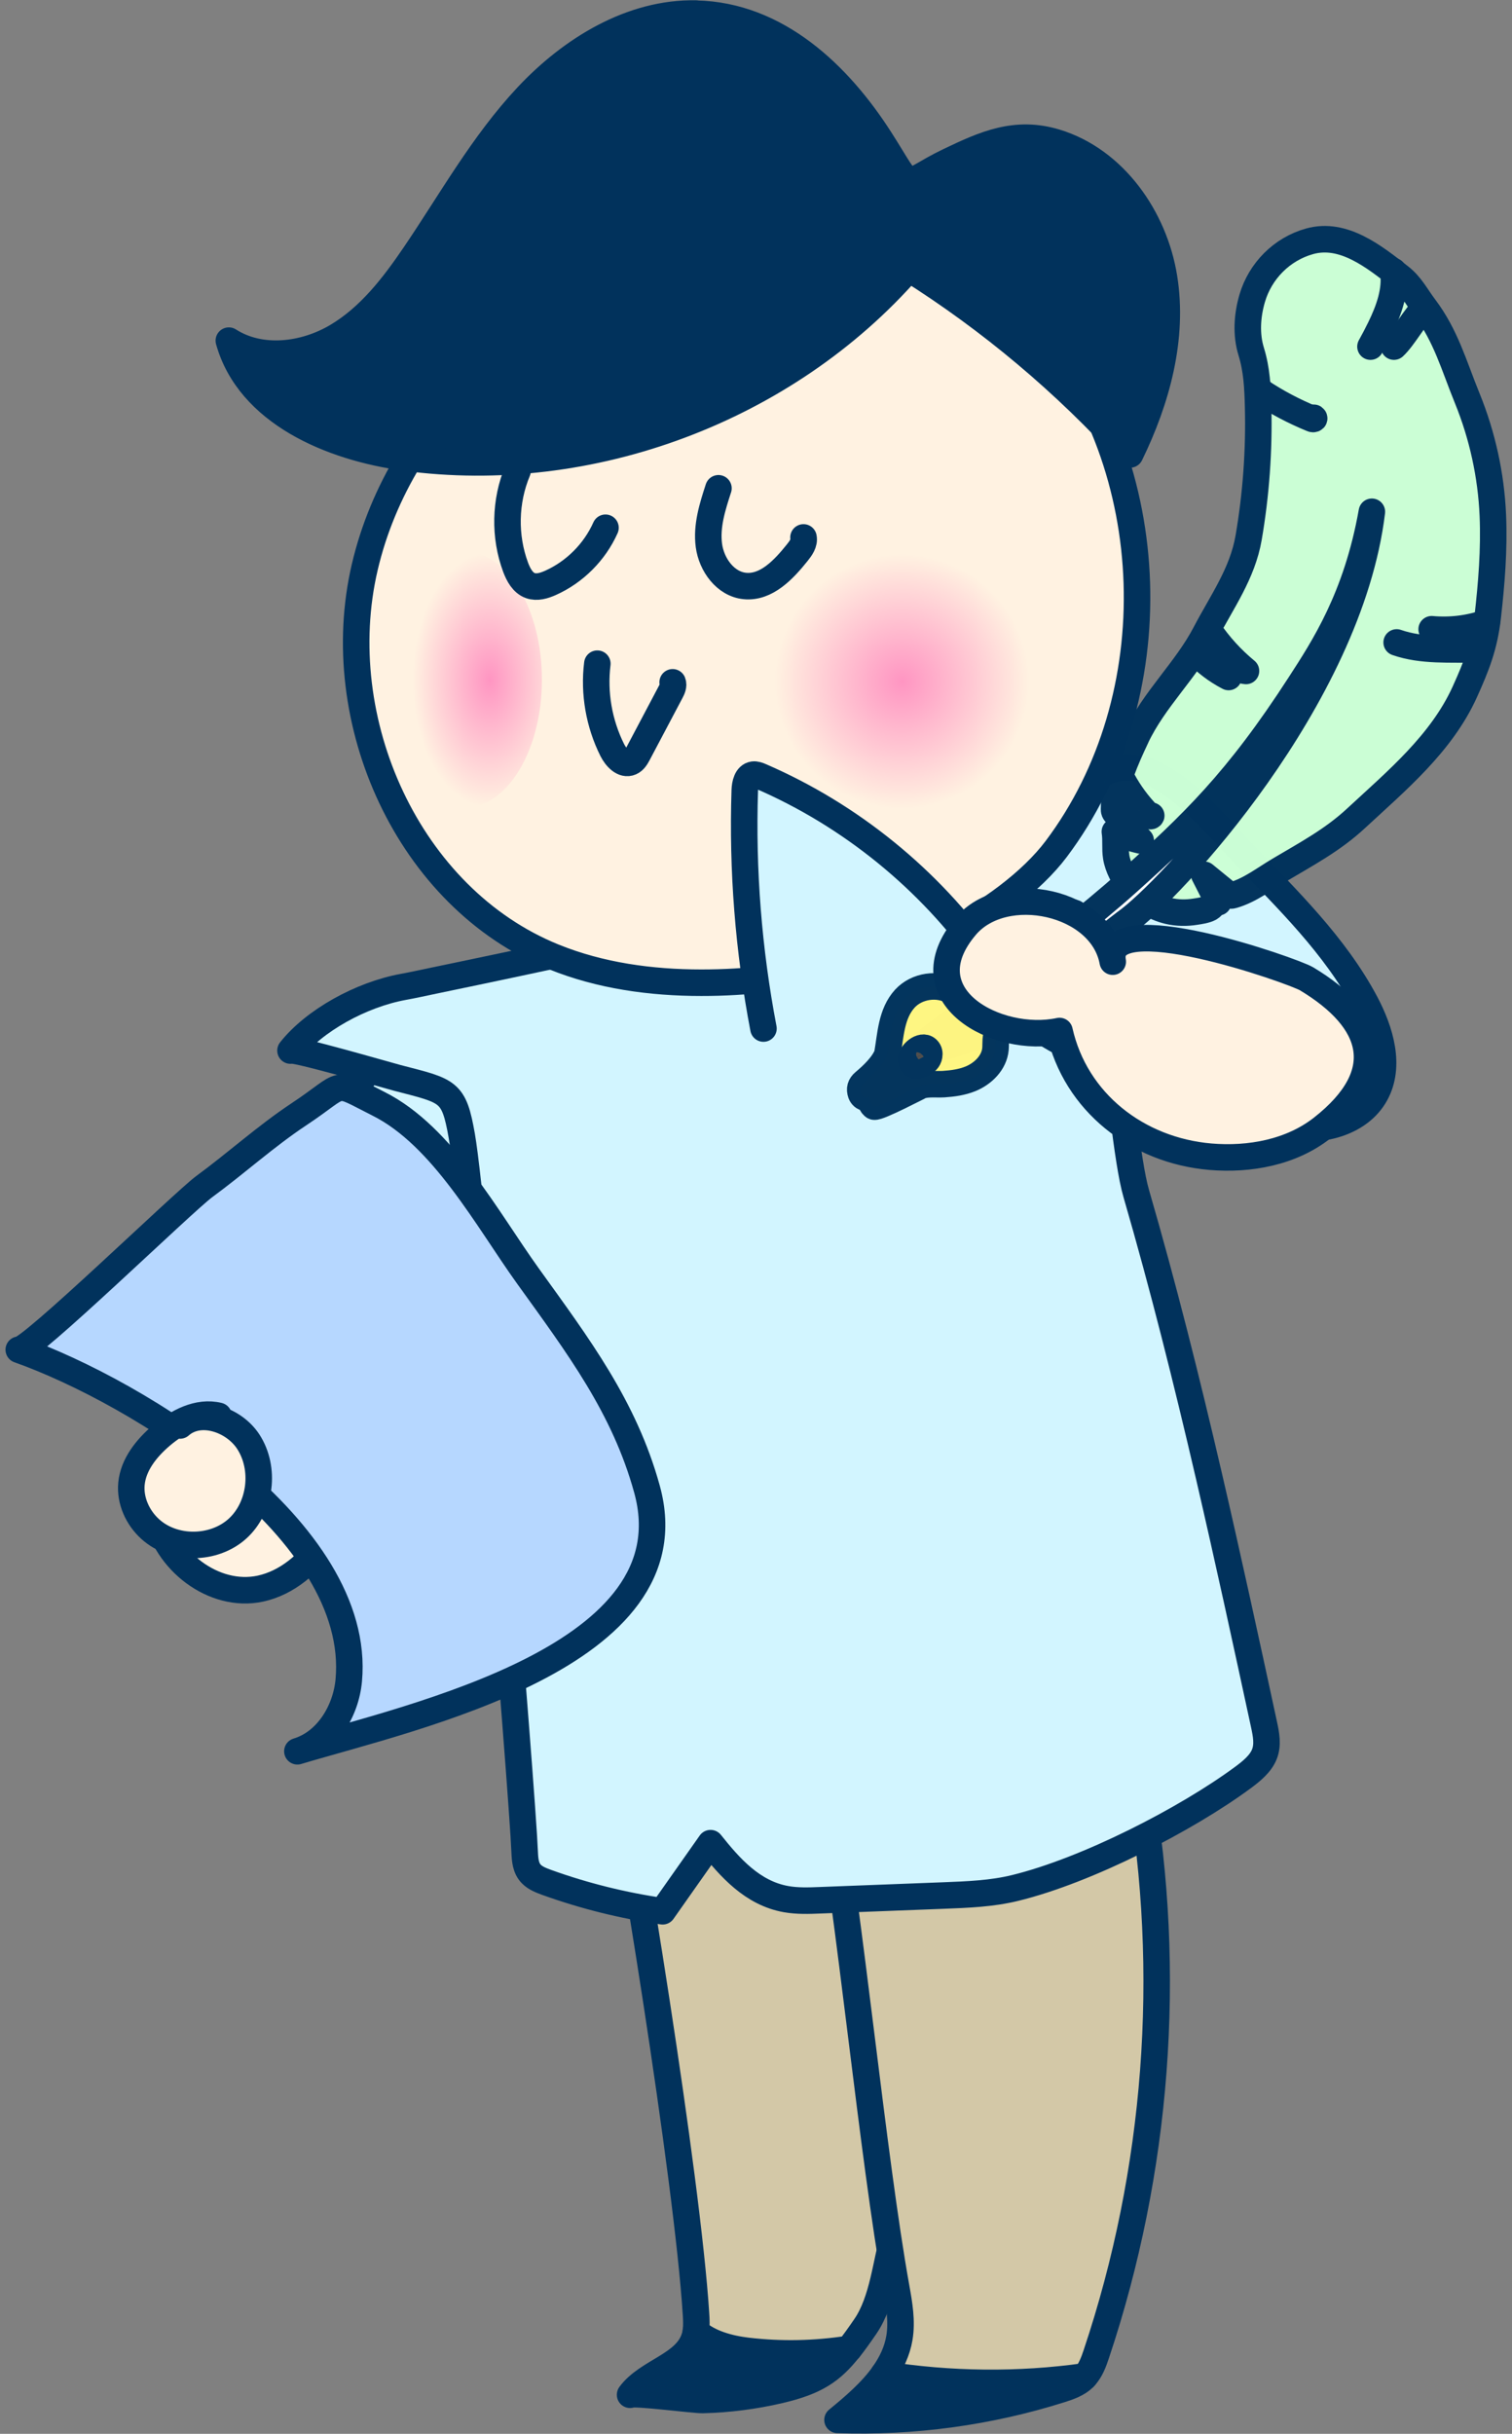 <svg width="184" height="296" viewBox="0 0 184 296" fill="none" xmlns="http://www.w3.org/2000/svg">
<rect x="0" y="0" width="184" height="296" fill="#808080" stroke="none"/>
<path d="M31.647 168.289C35.955 167.523 40.343 170.734 41.739 174.888C43.135 179.043 41.957 183.738 39.513 187.376C37.649 190.151 34.938 192.507 31.679 193.208C26.016 194.418 20.063 189.804 19.038 184.101C18.014 178.397 21.378 172.428 26.396 169.54C29.445 167.781 28.178 168.911 31.639 168.297L31.647 168.289Z" fill="#FFF2E1" stroke="#01325C" stroke-width="3.227" stroke-linecap="round" stroke-linejoin="round"/>
<path d="M35.519 145.274C35.011 146.597 34.584 148.074 35.084 149.397C35.519 150.55 36.568 151.333 37.568 152.051C43.667 156.463 49.774 160.884 55.872 165.297C56.51 165.757 57.203 166.241 57.986 166.281C59.317 166.353 60.366 165.192 61.124 164.095C67.594 154.697 69.554 137.877 62.132 128.261C52.468 115.725 39.028 136.215 35.519 145.274Z" fill="#D2F5FF" stroke="#01325C" stroke-width="3.227" stroke-linecap="round" stroke-linejoin="round"/>
<path d="M90.931 285.907C88.713 285.649 86.244 284.971 84.679 283.535C84.647 283.785 84.599 284.035 84.518 284.277C83.478 287.682 78.791 288.375 76.677 291.247C76.919 290.916 84.542 291.909 85.51 291.884C88.665 291.804 91.811 291.4 94.884 290.682C99.248 289.658 101.168 288.375 103.314 285.665C99.224 286.302 95.037 286.391 90.923 285.907H90.931Z" fill="#01325C" stroke="#01325C" stroke-width="3.227" stroke-linecap="round" stroke-linejoin="round"/>
<path d="M73.442 205.616C76.669 221.96 83.631 264.763 84.696 281.389C84.744 282.099 84.776 282.833 84.688 283.535C86.252 284.971 88.721 285.649 90.939 285.907C95.054 286.391 99.232 286.302 103.33 285.665C103.951 284.882 104.589 283.987 105.307 282.938C107.469 279.776 107.799 275.146 108.84 271.564C108.921 271.29 109.001 270.959 109.098 270.596C110.736 263.868 114.003 242.386 114.471 236.287C115.068 228.486 114.624 220.605 115.729 212.86L73.458 205.624L73.442 205.616Z" fill="#D3C8A7" stroke="#01325C" stroke-width="3.227" stroke-linecap="round" stroke-linejoin="round"/>
<path d="M107.525 288.762C106.033 290.867 103.935 292.658 101.919 294.304C111.083 294.627 120.303 293.376 129.048 290.617C130.072 290.295 131.137 289.924 131.904 289.173C131.96 289.117 132 289.052 132.057 288.988C123.974 290.133 115.568 290.045 107.525 288.754V288.762Z" fill="#01325C" stroke="#01325C" stroke-width="3.227" stroke-linecap="round" stroke-linejoin="round"/>
<path d="M138.696 216.804C138.325 217.417 133.961 205.712 133.59 206.325L100.539 216.804C103.379 232.575 106.226 262.439 109.066 278.21C109.429 280.227 109.792 282.3 109.453 284.325C109.179 285.962 108.469 287.43 107.517 288.77C115.56 290.052 123.966 290.149 132.049 289.004C132.726 288.253 133.089 287.269 133.412 286.301C140.866 264.044 142.697 239.932 138.688 216.804H138.696Z" fill="#D3C8A7" stroke="#01325C" stroke-width="3.227" stroke-linecap="round" stroke-linejoin="round"/>
<path d="M147.11 179.47C149.457 189.57 151.652 199.694 153.822 209.73C154.08 210.932 154.33 212.198 153.862 213.36C153.402 214.505 152.321 215.393 151.24 216.191C144.383 221.249 132.323 227.469 123.522 229.615C120.69 230.309 117.714 230.421 114.761 230.534C109.784 230.728 104.799 230.914 99.821 231.107C98.434 231.164 97.03 231.212 95.667 230.97C91.544 230.244 88.802 227.082 86.47 224.162C84.526 226.92 82.582 229.687 80.638 232.446C75.814 231.753 71.095 230.575 66.601 228.961C65.891 228.703 65.165 228.429 64.673 227.929C63.955 227.211 63.891 226.194 63.85 225.259C63.56 217.926 57.792 147.178 56.195 138.135C55.227 132.642 54.614 132.714 48.354 131.093C47.346 130.835 35.624 127.422 35.35 127.769C38.246 124.107 43.949 120.961 49.072 120.025C50.314 119.799 51.54 119.525 52.775 119.267C66.238 116.483 79.654 113.547 93.077 110.643C100.458 109.046 107.832 107.448 115.205 105.827C117.722 105.278 125.91 102.132 128.394 102.874C134.888 104.819 135.969 137.191 138.268 145.137C141.552 156.439 144.432 167.943 147.11 179.47Z" fill="#D2F5FF" stroke="#01325C" stroke-width="3.227" stroke-linecap="round" stroke-linejoin="round"/>
<path d="M166.164 121.953C167.987 125.389 169.27 129.665 167.382 133.069C165.503 136.465 161.058 137.667 157.218 137.119C153.378 136.57 149.893 134.658 146.295 133.198C139.979 130.625 133.081 129.326 127.314 125.696C125.345 124.453 123.49 122.905 122.393 120.848C120.166 116.685 121.521 111.522 123.554 107.271C125.023 104.213 126.813 101.317 128.911 98.647C131.089 95.864 134.066 93.129 137.591 93.347C142.625 93.654 148.005 100.349 151.224 103.705C156.645 109.368 162.445 114.959 166.172 121.969L166.164 121.953Z" fill="#D2F5FF" stroke="#01325C" stroke-width="3.227" stroke-linecap="round" stroke-linejoin="round"/>
<path d="M97.925 117.346C99.192 117.419 100.467 117.492 101.733 117.564C96.377 118.863 90.859 119.524 85.341 119.516C79.226 119.516 73.055 118.669 67.392 116.378C49.669 109.207 40.029 87.603 44.385 68.985C48.741 50.366 65.262 35.854 83.881 31.506C94.82 28.948 106.283 25.907 116.334 30.917C120.271 32.885 123.619 35.886 126.483 39.226C141.503 56.739 142.407 84.812 128.532 103.253C122.651 111.062 107.525 119.121 97.909 117.338L97.925 117.346Z" fill="#FFF2E1" stroke="#01325C" stroke-width="3.227" stroke-linecap="round" stroke-linejoin="round"/>
<path d="M87.43 59.385C86.696 61.636 85.954 63.983 86.269 66.338C86.583 68.686 88.277 71.034 90.641 71.267C93.263 71.526 95.384 69.259 97.03 67.202C97.458 66.669 97.917 66.032 97.78 65.362" stroke="#01325C" stroke-width="3.227" stroke-miterlimit="10" stroke-linecap="round"/>
<path d="M72.692 80.715C72.248 84.288 72.894 87.991 74.507 91.218C74.951 92.105 75.846 93.098 76.758 92.694C77.177 92.509 77.427 92.073 77.645 91.662C78.968 89.161 80.291 86.66 81.614 84.159C81.808 83.796 82.009 83.369 81.856 82.982" stroke="#01325C" stroke-width="3.227" stroke-miterlimit="10" stroke-linecap="round"/>
<path d="M84.712 1.65C76.846 1.488 69.522 5.998 64.141 11.742C58.76 17.485 54.904 24.447 50.483 30.957C47.886 34.781 44.982 38.556 41.005 40.912C37.028 43.267 31.744 43.921 27.848 41.428C30.292 50.189 40.279 54.424 49.282 55.642C71.821 58.699 95.634 49.777 110.615 32.667C120.561 38.927 129.637 46.559 137.526 55.271C140.777 48.608 142.834 41.097 141.657 33.781C140.487 26.464 135.574 19.462 128.483 17.308C123.603 15.823 119.811 17.526 115.528 19.575C109.453 22.479 111.43 23.713 107.081 16.921C102.072 9.104 94.545 1.868 84.712 1.666V1.65Z" fill="#01325C" stroke="#01325C" stroke-width="3.227" stroke-linecap="round" stroke-linejoin="round"/>
<path d="M92.908 125.09C91.085 115.563 90.318 105.827 90.633 96.13C90.657 95.339 90.883 94.323 91.665 94.21C91.972 94.17 92.279 94.291 92.561 94.412C103.508 99.147 113.116 106.948 119.989 116.693C118.908 116.838 117.827 116.991 116.746 117.136" fill="#D2F5FF"/>
<path d="M92.908 125.09C91.085 115.563 90.318 105.827 90.633 96.13C90.657 95.339 90.883 94.323 91.665 94.21C91.972 94.17 92.279 94.291 92.561 94.412C103.508 99.147 113.116 106.948 119.989 116.693C118.908 116.838 117.827 116.991 116.746 117.136" stroke="#01325C" stroke-width="3.227" stroke-linecap="round" stroke-linejoin="round"/>
<path d="M109.816 98.47C118.399 98.47 125.369 91.508 125.369 82.916C125.369 74.325 118.408 67.363 109.816 67.363C101.225 67.363 94.263 74.325 94.263 82.916C94.263 91.508 101.225 98.47 109.816 98.47Z" fill="url(#paint0_radial_350_46150)"/>
<path d="M56.55 98.212C61.737 98.212 65.948 91.25 65.948 82.659C65.948 74.067 61.737 67.106 56.55 67.106C51.363 67.106 47.152 74.067 47.152 82.659C47.152 91.25 51.363 98.212 56.55 98.212Z" fill="url(#paint1_radial_350_46150)"/>
<path d="M62.987 57.256C61.438 60.95 61.35 65.234 62.745 68.985C63.092 69.905 63.608 70.881 64.536 71.22C65.335 71.502 66.214 71.236 66.989 70.889C69.933 69.574 72.369 67.138 73.684 64.185" stroke="#01325C" stroke-width="3.227" stroke-miterlimit="10" stroke-linecap="round"/>
<g opacity="0.99">
<path d="M138.252 89.677C140.447 85.03 144.335 81.521 146.674 77.052C148.707 73.172 151.2 69.752 151.95 65.395C152.854 60.136 153.241 54.779 153.104 49.439C153.047 47.116 152.942 44.954 152.265 42.759C151.619 40.686 151.773 38.355 152.386 36.274C153.354 32.974 155.976 30.288 159.38 29.344C163.494 28.207 167.213 31.207 170.359 33.66C171.706 34.709 172.335 36.032 173.368 37.395C175.974 40.856 176.942 44.494 178.547 48.422C180.394 52.956 181.459 57.796 181.669 62.685C181.846 66.823 181.508 70.962 181.04 75.076C180.636 78.585 179.692 80.965 178.265 84.127C175.425 90.411 169.98 94.929 165.035 99.511C162.171 102.173 159.009 103.843 155.653 105.835C153.83 106.916 152.136 108.255 150.079 108.86C149.966 108.893 149.845 108.925 149.724 108.901C149.603 108.876 149.506 108.796 149.401 108.715C148.449 107.941 147.505 107.166 146.553 106.392C147.118 107.505 147.691 108.618 148.255 109.732C147.675 109.756 147.618 110.207 147.215 110.433C146.723 110.7 146.021 110.788 145.472 110.877C144.375 111.055 143.254 111.038 142.165 110.78C140.342 110.345 138.68 109.272 137.526 107.795C136.752 106.803 136.026 105.464 135.832 104.206C135.671 103.197 135.832 102.189 135.671 101.148C136.679 101.616 137.736 101.979 138.817 102.221C137.817 101.14 136.816 100.059 135.816 98.97C135.735 98.881 135.655 98.793 135.614 98.688C135.574 98.591 135.574 98.486 135.574 98.389C135.558 95.501 137.05 92.242 138.26 89.677H138.252Z" fill="#CCFFD6" stroke="#01325C" stroke-width="3.227" stroke-linecap="round" stroke-linejoin="round"/>
<path d="M136.905 112.232C136.211 112.716 123.094 123.268 119.319 125.946C115.987 127.035 114.124 127.431 109.784 128.987C108.945 129.286 128.249 115.37 137.26 107.271C145.15 100.18 150.554 95.034 158.178 83.248C161.042 78.819 165.091 72.712 166.947 62.241C164.204 84.934 142.35 108.425 136.897 112.24L136.905 112.232Z" fill="white" stroke="#01325C" stroke-width="3.227" stroke-linecap="round" stroke-linejoin="round"/>
<path opacity="0.99" d="M134.558 116.306C133.815 114.353 132.573 112.49 130.952 111.159C130.847 111.078 130.734 110.99 130.597 110.998C130.476 110.998 130.379 111.086 130.29 111.167C126.337 114.595 122.393 118.072 117.956 120.791C117.73 120.928 117.496 121.073 117.238 121.089C116.778 121.138 116.375 120.831 115.971 120.589C114.14 119.5 111.567 119.879 110.123 121.444C108.437 123.284 108.388 125.913 107.977 128.245C107.501 129.503 106.186 130.754 105.153 131.617C104.702 131.996 104.573 132.423 104.774 133.004C104.871 133.262 105.097 133.496 105.379 133.504C105.549 133.504 105.839 133.327 105.992 133.246C106.88 132.803 110.599 129.89 111.317 129.205C111.543 129.326 106.009 133.101 105.863 133.359C105.726 133.609 106.105 134.497 106.38 134.585C106.88 134.747 111.898 132.093 112.107 132.028C112.882 131.762 114.019 131.899 114.834 131.851C115.947 131.778 117.06 131.625 118.101 131.205C119.642 130.576 120.997 129.229 121.142 127.575C121.207 126.865 121.062 126.067 121.481 125.486C121.691 125.195 122.022 125.01 122.328 124.832C123.191 124.348 134.622 116.515 134.542 116.306H134.558Z" fill="#FFF680" stroke="#01325C" stroke-width="3.227" stroke-linecap="round" stroke-linejoin="round"/>
<path d="M110.978 129.269C111.357 129.995 112.793 129.334 113.027 128.592C113.108 128.333 113.132 128.051 113.003 127.809C112.438 126.785 110.889 128.011 110.889 128.818C110.889 129.003 110.921 129.148 110.986 129.261L110.978 129.269Z" fill="#524E4B" stroke="#01325C" stroke-width="3.227" stroke-linecap="round" stroke-linejoin="round"/>
<path d="M127.168 114.475C127.168 114.475 129.895 117.718 130.387 119.404L127.168 114.475Z" fill="white" stroke="#01325C" stroke-width="3.227" stroke-miterlimit="10"/>
<path d="M127.168 114.475C127.168 114.475 129.895 117.718 130.387 119.404" stroke="#01325C" stroke-width="3.227" stroke-linecap="round" stroke-linejoin="round"/>
<path d="M136.582 94.84C137.429 96.413 138.494 97.865 139.745 99.139C139.841 99.236 140.043 99.325 140.1 99.196" stroke="#01325C" stroke-width="3.227" stroke-linecap="round" stroke-linejoin="round"/>
<path d="M145.545 79.311C146.674 80.537 148.03 81.569 149.514 82.336C149.393 82.255 149.264 82.174 149.143 82.094" stroke="#01325C" stroke-width="3.227" stroke-linecap="round" stroke-linejoin="round"/>
<path d="M147.086 76.607C148.344 78.479 149.885 80.165 151.627 81.601C151.539 81.585 151.45 81.577 151.361 81.561" stroke="#01325C" stroke-width="3.227" stroke-linecap="round" stroke-linejoin="round"/>
<path d="M169.964 78.133C173.077 79.222 176.482 78.915 179.781 79.012C179.87 79.012 179.983 78.996 179.999 78.907C180.015 78.819 179.821 78.867 179.894 78.907" stroke="#01325C" stroke-width="3.227" stroke-linecap="round" stroke-linejoin="round"/>
<path d="M174.223 76.527C176.49 76.737 178.797 76.454 180.943 75.704H180.693" stroke="#01325C" stroke-width="3.227" stroke-linecap="round" stroke-linejoin="round"/>
<path d="M169.552 32.974C169.891 35.329 169.028 37.693 167.987 39.839C167.608 40.621 167.205 41.388 166.777 42.154" stroke="#01325C" stroke-width="3.227" stroke-linecap="round" stroke-linejoin="round"/>
<path d="M169.633 42.154C170.819 41.057 172.15 38.564 173.344 37.467C173.215 37.564 173.061 37.636 172.9 37.676" stroke="#01325C" stroke-width="3.227" stroke-linecap="round" stroke-linejoin="round"/>
<path d="M153.096 47.035C152.95 47.213 153.16 47.455 153.354 47.584C155.33 48.907 157.444 50.02 159.646 50.923C159.735 50.964 159.848 50.988 159.912 50.923C159.977 50.851 159.815 50.73 159.799 50.827" stroke="#01325C" stroke-width="3.227" stroke-linecap="round" stroke-linejoin="round"/>
</g>
<path d="M147.279 140.676C152.055 141.08 157.121 140.152 160.896 137.191C169.359 130.544 167.414 124.09 159.001 119.041C157.387 118.073 134.122 109.868 135.413 116.959C134.082 109.626 122.223 107.126 117.536 112.635C110.316 121.13 121.36 127.011 128.935 125.389C130.887 134.061 138.422 139.918 147.287 140.676H147.279Z" fill="#FFF2E1" stroke="#01325C" stroke-width="3.227" stroke-linecap="round" stroke-linejoin="round"/>
<path d="M2.283 164.151C16.747 169.273 44.127 186.061 42.441 204.373C42.094 208.124 39.795 211.907 36.189 212.988C50.306 208.753 84.317 201.436 78.742 181.14C75.983 171.097 70.344 163.667 64.254 155.197C59.301 148.315 53.896 138.167 46.071 134.247C40.271 131.334 42.296 131.601 36.334 135.545C32.365 138.175 28.719 141.483 24.863 144.306C22.322 146.17 3.413 164.546 2.283 164.151Z" fill="#B6D7FF" stroke="#01325C" stroke-width="3.227" stroke-linecap="round" stroke-linejoin="round"/>
<path d="M26.605 172.194C24.129 171.581 21.579 172.928 19.635 174.582C17.837 176.114 16.223 178.107 15.997 180.454C15.804 182.512 16.756 184.593 18.288 185.972C21.16 188.57 26.016 188.513 28.888 185.924C31.76 183.334 32.325 178.575 30.211 175.332C28.445 172.629 24.322 171.226 21.91 173.364" fill="#FFF2E1"/>
<path d="M26.605 172.194C24.129 171.581 21.579 172.928 19.635 174.582C17.837 176.114 16.223 178.107 15.997 180.454C15.804 182.512 16.756 184.593 18.288 185.972C21.16 188.57 26.016 188.513 28.888 185.924C31.76 183.334 32.325 178.575 30.211 175.332C28.445 172.629 24.322 171.226 21.91 173.364" stroke="#01325C" stroke-width="3.227" stroke-linecap="round" stroke-linejoin="round"/>
<defs>
<radialGradient id="paint0_radial_350_46150" cx="0" cy="0" r="1" gradientUnits="userSpaceOnUse" gradientTransform="translate(109.77 82.874) scale(15.512 15.512)">
<stop stop-color="#FF95C2"/>
<stop offset="1" stop-color="#FFF2E1"/>
</radialGradient>
<radialGradient id="paint1_radial_350_46150" cx="0" cy="0" r="1" gradientUnits="userSpaceOnUse" gradientTransform="translate(59.577 82.712) scale(9.378 15.512)">
<stop stop-color="#FF95C2"/>
<stop offset="1" stop-color="#FFF2E1"/>
</radialGradient>
</defs>
</svg>

